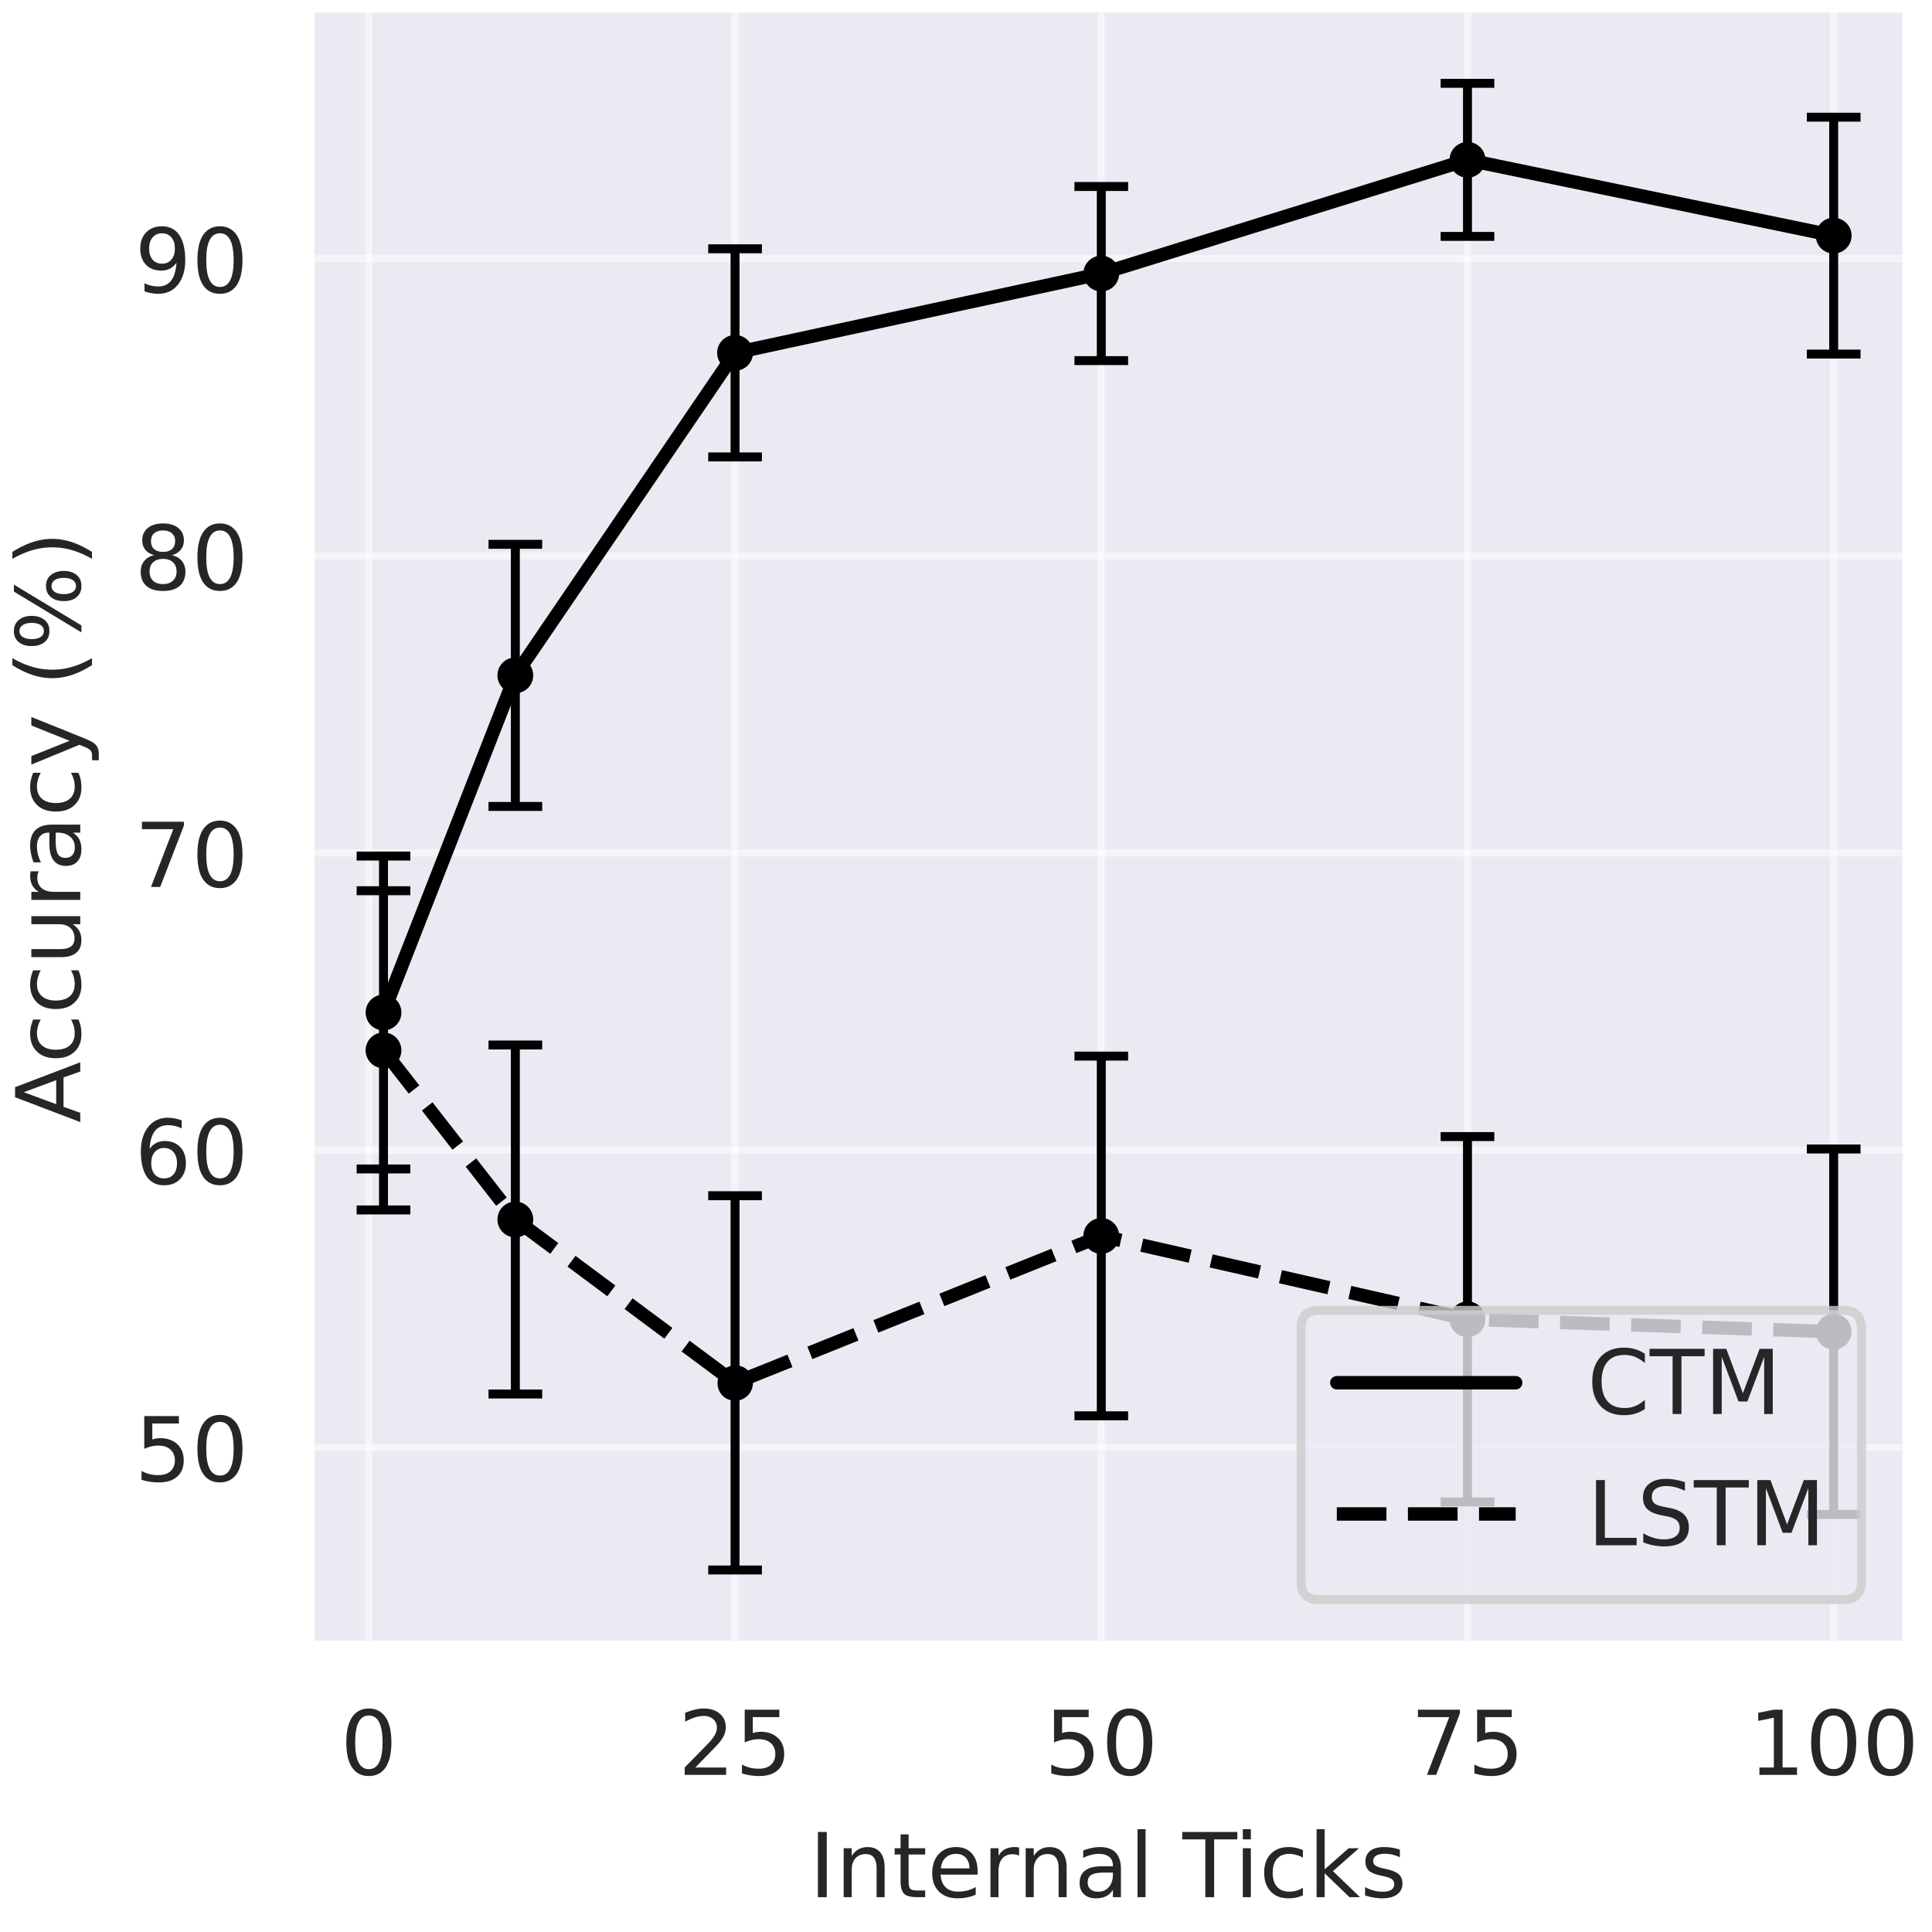 <svg xmlns="http://www.w3.org/2000/svg" xmlns:xlink="http://www.w3.org/1999/xlink" width="288" height="288" viewBox="0 0 216 216"><defs><path id="b" d="M3.18-6.64q-.761 0-1.149.75c-.261.5-.383 1.25-.383 2.25s.122 1.75.383 2.25q.386.75 1.149.75c.511 0 .89-.25 1.148-.75.25-.5.383-1.25.383-2.25s-.133-1.75-.383-2.25c-.258-.5-.637-.75-1.148-.75m0-.782c.808 0 1.43.332 1.87.973.43.648.65 1.59.65 2.808 0 1.23-.22 2.172-.65 2.813-.44.637-1.062.957-1.878.957Q1.943.129 1.3-.828C.87-1.468.66-2.41.66-3.641c0-1.218.21-2.16.64-2.808.43-.64 1.058-.973 1.879-.973m0 0"/><path id="d" d="M1.922-.828h3.437V0H.73v-.828c.372-.383.88-.902 1.532-1.563A72 72 0 0 0 3.48-3.648q.48-.528.66-.903c.122-.238.188-.488.188-.73 0-.38-.137-.7-.406-.938-.274-.242-.621-.37-1.063-.37-.308 0-.64.058-.98.16q-.51.162-1.098.488v-1q.6-.238 1.11-.36c.34-.078.66-.12.949-.12q1.126 0 1.8.57c.45.382.68.882.68 1.511 0 .3-.058.59-.172.852-.109.27-.308.59-.609.949-.078.098-.34.367-.777.82-.442.45-1.051 1.078-1.84 1.89m0 0"/><path id="e" d="M1.078-7.29H4.95v.83H1.98v1.788c.141-.047.29-.09.43-.11.14-.019.29-.038.43-.038.808 0 1.45.23 1.93.672.48.449.718 1.046.718 1.808 0 .79-.25 1.399-.738 1.828-.488.434-1.18.64-2.059.64-.312 0-.62-.026-.941-.07a5.6 5.6 0 0 1-.98-.23v-.988q.432.24.91.36c.308.081.64.109.992.109.558 0 1.008-.137 1.34-.438.316-.3.488-.7.488-1.21 0-.5-.172-.9-.488-1.2-.332-.3-.782-.45-1.34-.45a3.4 3.4 0 0 0-.793.09 4.4 4.4 0 0 0-.8.27Zm0 0"/><path id="h" d="M.82-7.29h4.692v.419L2.859 0H1.83L4.32-6.46H.82Zm0 0"/><path id="j" d="M1.238-.828h1.614v-5.563l-1.75.352v-.902L2.84-7.29h.988v6.46h1.613V0H1.238Zm0 0"/><path id="k" d="M.98-7.29h.989V0H.98Zm0 0"/><path id="l" d="M5.488-3.3V0H4.59v-3.27c0-.52-.11-.902-.309-1.16-.203-.261-.5-.39-.902-.39-.488 0-.867.16-1.149.468-.28.313-.421.73-.421 1.262V0H.91v-5.469h.899v.848c.21-.32.46-.57.761-.73.29-.16.63-.25 1.008-.25.621 0 1.102.203 1.422.59.32.39.488.96.488 1.71m0 0"/><path id="m" d="M1.828-7.02v1.551H3.68v.7H1.828v2.968c0 .45.063.742.184.86.117.132.367.191.75.191h.918V0h-.918Q1.707 0 1.32-.39C1.06-.649.93-1.122.93-1.8v-2.97H.27v-.699h.66v-1.55Zm0 0"/><path id="n" d="M5.621-2.96v.44H1.488c.043.622.223 1.098.563 1.418q.49.48 1.39.48c.34 0 .68-.038 1-.116.32-.082.649-.211.97-.39v.847c-.321.14-.65.25-.99.312a6 6 0 0 1-1.03.098c-.88 0-1.57-.25-2.082-.75C.8-1.121.55-1.81.55-2.68Q.55-4.016 1.27-4.809c.48-.52 1.14-.793 1.96-.793.739 0 1.32.243 1.75.711.418.48.641 1.121.641 1.93M4.72-3.22c-.008-.492-.149-.883-.41-1.18-.27-.292-.63-.44-1.07-.44-.5 0-.9.148-1.2.429s-.48.68-.52 1.191Zm0 0"/><path id="o" d="M4.11-4.629a1.2 1.2 0 0 0-.329-.133c-.12-.02-.25-.039-.39-.039-.512 0-.903.172-1.172.5-.278.332-.41.801-.41 1.422V0H.91v-5.469h.899v.848c.18-.328.43-.578.73-.738q.451-.242 1.11-.243c.062 0 .132.012.21.012.07.012.153.02.25.04Zm0 0"/><path id="p" d="M3.43-2.75c-.73 0-1.23.09-1.508.25-.281.172-.422.45-.422.852 0 .32.102.578.309.757.21.192.5.282.863.282.5 0 .898-.172 1.2-.532.3-.347.448-.82.448-1.41v-.199Zm1.789-.371V0H4.32v-.828c-.21.34-.468.578-.77.726-.3.153-.679.23-1.12.23-.559 0-1.008-.148-1.34-.456C.762-.641.602-1.058.602-1.59c0-.61.199-1.07.617-1.39.41-.31 1.02-.47 1.84-.47H4.32v-.09c0-.41-.14-.73-.41-.96-.27-.219-.648-.34-1.14-.34-.32 0-.622.04-.918.121-.301.078-.582.188-.852.328v-.828c.32-.12.64-.222.95-.281a5 5 0 0 1 .91-.102c.788 0 1.378.211 1.769.622.39.41.59 1.03.59 1.859m0 0"/><path id="q" d="M.941-7.602h.899V0H.94Zm0 0"/><path id="s" d="M-.02-7.29h6.16v.83H3.55V0H2.56v-6.46H-.02Zm0 0"/><path id="t" d="M.941-5.469h.899V0H.94Zm0-2.133h.899v1.141H.94Zm0 0"/><path id="u" d="M4.879-5.262v.84a3.6 3.6 0 0 0-.77-.308 2.9 2.9 0 0 0-.77-.11c-.577 0-1.038.192-1.359.559-.32.37-.48.89-.48 1.55q0 1.008.48 1.56c.32.37.782.55 1.36.55.262 0 .512-.027.77-.098.261-.07.511-.18.769-.32v.828c-.258.121-.52.211-.777.262a4.7 4.7 0 0 1-.864.078c-.816 0-1.476-.25-1.957-.77-.492-.507-.73-1.21-.73-2.09 0-.89.238-1.59.73-2.097.489-.512 1.16-.774 2.02-.774.277 0 .55.032.808.09.262.063.52.14.77.25m0 0"/><path id="v" d="M.91-7.602h.899v4.493l2.68-2.36H5.64L2.738-2.91 5.762 0H4.59L1.809-2.672V0H.91Zm0 0"/><path id="w" d="M4.43-5.309v.848a5 5 0 0 0-.79-.289 4 4 0 0 0-.85-.102c-.45 0-.79.07-1.009.211a.67.67 0 0 0-.332.61c0 .21.082.37.242.492.16.117.48.238.957.34l.313.07c.64.14 1.09.34 1.36.578.257.25.398.602.398 1.04q0 .765-.598 1.202c-.402.297-.96.438-1.66.438-.3 0-.602-.027-.922-.078a6 6 0 0 1-1-.25v-.93q.499.27.98.39c.32.09.641.13.961.13.418 0 .75-.07.98-.211a.7.7 0 0 0 .34-.621c0-.239-.09-.43-.25-.559s-.519-.262-1.081-.379l-.309-.07c-.558-.121-.969-.301-1.21-.54-.25-.241-.372-.57-.372-1 0-.511.184-.91.543-1.19q.54-.423 1.559-.423c.332 0 .64.032.941.082q.434.077.809.211m0 0"/><path id="z" d="M3.3-4.04c-.44 0-.788.161-1.05.462-.262.297-.39.719-.39 1.238q-.002.798.39 1.25.391.45 1.05.45.658 0 1.052-.45.386-.452.386-1.25c0-.52-.129-.941-.386-1.238-.262-.3-.614-.461-1.051-.461m1.962-3.089v.899a3.441 3.441 0 0 0-1.5-.36q-.99 0-1.5.66c-.34.442-.543 1.11-.582 1.989.191-.278.43-.5.718-.649.293-.148.614-.23.961-.23.73 0 1.313.23 1.73.672.423.437.641 1.046.641 1.808 0 .75-.23 1.352-.671 1.8C4.62-.09 4.03.13 3.3.13c-.84 0-1.492-.32-1.93-.957C.921-1.468.7-2.41.7-3.641c0-1.148.27-2.07.82-2.75.54-.68 1.282-1.03 2.2-1.03.242 0 .492.03.75.07.25.05.511.12.793.222m0 0"/><path id="C" d="M3.18-3.46c-.47 0-.84.132-1.11.382s-.398.59-.398 1.027c0 .442.129.79.398 1.04.27.25.64.37 1.11.37.46 0 .832-.12 1.101-.379.27-.25.41-.59.41-1.03 0-.438-.14-.778-.402-1.028-.27-.25-.64-.383-1.11-.383M2.19-3.88q-.63-.153-.992-.59C.961-4.762.852-5.109.852-5.53c0-.578.199-1.04.617-1.38q.615-.51 1.71-.51 1.08 0 1.712.51c.41.34.62.802.62 1.38 0 .422-.12.77-.363 1.062-.238.29-.558.489-.976.59q.704.166 1.11.649c.257.32.398.718.398 1.18 0 .71-.22 1.25-.649 1.62C4.59-.05 3.97.13 3.171.13c-.8 0-1.421-.18-1.85-.559Q.677-.985.68-2.05c0-.462.129-.86.398-1.18.262-.32.633-.54 1.113-.649M1.828-5.44c0 .382.113.68.352.89.242.211.57.313 1 .313.422 0 .75-.102.992-.313q.359-.316.36-.89c0-.38-.122-.668-.36-.88-.242-.21-.57-.32-.992-.32-.43 0-.758.11-1 .32-.239.212-.352.5-.352.88m0 0"/><path id="E" d="M1.102-.148v-.903q.357.182.75.27.375.092.75.09c.636 0 1.136-.207 1.476-.649.344-.441.543-1.101.602-2q-.301.424-.72.649c-.288.152-.608.222-.96.222q-1.109-.002-1.738-.66-.633-.66-.633-1.812c0-.739.223-1.34.66-1.797.441-.453 1.031-.684 1.77-.684.84 0 1.492.332 1.93.973.44.648.671 1.59.671 2.808 0 1.16-.281 2.07-.82 2.75Q4.017.13 2.64.13c-.25 0-.5-.027-.75-.07-.261-.04-.519-.11-.788-.207m1.957-3.09q.663-.002 1.05-.453c.262-.297.391-.72.391-1.25 0-.52-.129-.938-.39-1.239-.258-.3-.61-.46-1.051-.46-.438 0-.79.16-1.047.46-.262.301-.39.72-.39 1.239 0 .53.128.953.39 1.25.258.3.61.453 1.047.453m0 0"/><path id="P" d="M6.441-6.73v1.039a4 4 0 0 0-1.07-.688 3.2 3.2 0 0 0-1.191-.23q-1.26 0-1.918.77c-.442.51-.66 1.237-.66 2.198q-.001 1.443.66 2.211c.437.508 1.078.758 1.918.758.422 0 .808-.066 1.191-.226.379-.153.73-.383 1.07-.692v1.031c-.351.239-.722.41-1.101.52-.38.11-.79.168-1.219.168-1.101 0-1.973-.328-2.61-1C.872-1.54.56-2.461.56-3.641c0-1.168.312-2.09.953-2.77.636-.667 1.508-1.01 2.61-1.01.437 0 .847.062 1.23.171.378.121.75.29 1.09.52m0 0"/><path id="Q" d="M.98-7.29h1.47l1.859 4.962 1.87-4.961h1.47V0H6.69v-6.398l-1.882 5H3.82l-1.879-5V0h-.96Zm0 0"/><path id="R" d="M.98-7.29h.989v6.462h3.55V0H.98Zm0 0"/><path id="S" d="M5.352-7.05v.96a6.5 6.5 0 0 0-1.063-.398 4.1 4.1 0 0 0-.96-.133c-.54 0-.958.11-1.25.312-.29.207-.43.508-.43.887 0 .32.09.57.292.73.188.172.559.301 1.098.403l.602.117c.73.14 1.27.39 1.62.742.348.36.528.828.528 1.418 0 .711-.238 1.242-.71 1.602Q4.363.13 3 .129a6.3 6.3 0 0 1-1.11-.11C1.5-.05 1.103-.16.692-.32V-1.34q.6.344 1.168.512c.38.117.762.168 1.141.168.559 0 .988-.11 1.3-.328.302-.223.462-.532.462-.953 0-.36-.114-.637-.332-.84q-.329-.299-1.078-.45l-.602-.12q-1.106-.207-1.602-.688C.82-4.352.66-4.781.66-5.34c0-.641.219-1.15.68-1.52.45-.371 1.082-.563 1.879-.563.34 0 .68.031 1.043.094.347.058.707.156 1.09.277m0 0"/><path id="F" d="m-6.32-3.422 3.629 1.344v-2.684Zm-.97.563V-3.98L0-6.762v1.032l-1.871.66v3.289L0-1.121v1.043Zm0 0"/><path id="G" d="M-5.262-4.879h.84a3.6 3.6 0 0 0-.308.77c-.07.257-.11.507-.11.77 0 .577.192 1.038.559 1.359.37.32.89.48 1.55.48q1.008 0 1.56-.48c.37-.32.55-.782.55-1.36 0-.262-.027-.512-.098-.77a3.5 3.5 0 0 0-.32-.769h.828c.121.258.211.52.262.777q.077.412.078.864c0 .816-.25 1.476-.77 1.957-.507.492-1.21.73-2.09.73-.89 0-1.59-.238-2.097-.73-.512-.489-.774-1.16-.774-2.02 0-.277.032-.55.09-.808.063-.262.14-.52.25-.77m0 0"/><path id="H" d="M-2.16-.852H-5.47v-.898h3.278c.52 0 .902-.102 1.16-.3.261-.2.39-.5.39-.91 0-.481-.148-.868-.46-1.15-.31-.28-.727-.421-1.27-.421H-5.47v-.899H0v.899h-.84c.34.222.578.48.738.761q.23.434.23 1c0 .63-.187 1.11-.577 1.43-.38.328-.95.488-1.711.488m-3.442-2.257"/><path id="I" d="M-4.629-4.11c-.062.098-.101.212-.133.329-.02.12-.039.25-.039.39 0 .512.172.903.5 1.172.332.278.801.41 1.422.41H0v.899h-5.469v-.899h.848a1.8 1.8 0 0 1-.738-.73q-.242-.451-.243-1.11c0-.062.012-.132.012-.21.012-.07.02-.153.04-.25Zm0 0"/><path id="J" d="M-2.75-3.43c0 .73.09 1.23.25 1.508.172.281.45.422.852.422.32 0 .578-.102.757-.309.192-.21.282-.5.282-.863 0-.5-.172-.898-.532-1.2-.347-.3-.82-.448-1.41-.448h-.199Zm-.371-1.789H0v.899h-.828c.34.21.578.468.726.77.153.3.23.679.23 1.12 0 .559-.148 1.008-.456 1.34-.313.328-.73.488-1.262.488-.61 0-1.07-.199-1.39-.617-.31-.41-.47-1.02-.47-1.84V-4.32h-.09c-.41 0-.73.14-.96.41-.219.27-.34.648-.34 1.14 0 .32.04.622.121.918.078.301.188.582.328.852h-.828a6 6 0 0 1-.281-.95 5 5 0 0 1-.102-.91c0-.788.211-1.378.622-1.769.41-.39 1.03-.59 1.859-.59m0 0"/><path id="K" d="M.5-3.219c.64.258 1.07.508 1.27.75q.3.36.3.957v.723h-.75v-.531q.002-.36-.18-.57c-.12-.141-.39-.29-.831-.462l-.399-.16L-5.469-.3v-.949l4.278-1.71-4.278-1.712v-.95Zm0 0"/><path id="M" d="M-7.59-3.102c.762.442 1.5.762 2.23.973a7.7 7.7 0 0 0 2.22.32c.761 0 1.5-.101 2.23-.32a9.5 9.5 0 0 0 2.219-.973v.782c-.77.492-1.508.86-2.25 1.101a7.1 7.1 0 0 1-2.2.36q-1.078 0-2.187-.36A9.6 9.6 0 0 1-7.59-2.32Zm0 0"/><path id="N" d="M-3.21-7.27c0 .282.12.508.358.668q.366.242 1.012.243c.418 0 .762-.082 1-.243a.77.77 0 0 0 .36-.668q-.001-.42-.36-.66c-.238-.16-.582-.242-1-.242-.422 0-.762.082-1 .242s-.37.38-.37.66m-.618 0c0-.511.18-.921.539-1.218.36-.301.848-.461 1.45-.461.609 0 1.089.16 1.44.46.36.298.528.708.528 1.22 0 .519-.168.94-.527 1.238q-.527.452-1.442.453c-.61 0-1.09-.152-1.45-.453-.358-.297-.538-.719-.538-1.239m-2.973 5.04c0 .28.13.5.371.66q.36.241.989.242c.441 0 .77-.082 1.011-.242a.76.76 0 0 0 .36-.66.77.77 0 0 0-.36-.668c-.242-.16-.57-.243-1.011-.243-.418 0-.75.09-.989.25-.242.16-.37.38-.37.66m-.62-4.41v-.782l7.55 4.563v.78Zm0 4.41q.002-.762.542-1.23c.36-.302.84-.462 1.438-.462.62 0 1.101.16 1.46.461.36.3.532.711.532 1.23 0 .52-.172.93-.531 1.231-.36.3-.84.45-1.461.45Q-6.34-.55-6.88-1q-.542-.45-.543-1.23m0 0"/><path id="O" d="M-7.59-.8v-.778c.77-.48 1.52-.852 2.262-1.094a7.1 7.1 0 0 1 2.187-.367c.73 0 1.461.129 2.2.367.742.242 1.48.613 2.25 1.094v.777c-.75-.43-1.48-.75-2.22-.969a8 8 0 0 0-2.23-.32c-.75 0-1.488.11-2.218.32-.73.22-1.47.54-2.23.97m0 0"/><clipPath id="a"><path d="M40 1h2v182.84h-2Zm0 0"/></clipPath><clipPath id="c"><path d="M81 1h2v182.84h-2Zm0 0"/></clipPath><clipPath id="f"><path d="M122 1h2v182.84h-2Zm0 0"/></clipPath><clipPath id="g"><path d="M163 1h2v182.84h-2Zm0 0"/></clipPath><clipPath id="i"><path d="M204 1h2v182.84h-2Zm0 0"/></clipPath><clipPath id="x"><path d="M34.77 161h178.343v2H34.77Zm0 0"/></clipPath><clipPath id="y"><path d="M34.77 128h178.343v1H34.77Zm0 0"/></clipPath><clipPath id="A"><path d="M34.77 94h178.343v2H34.77Zm0 0"/></clipPath><clipPath id="B"><path d="M34.77 61h178.343v2H34.77Zm0 0"/></clipPath><clipPath id="D"><path d="M34.77 28h178.343v2H34.77Zm0 0"/></clipPath></defs><path fill="#FFF" d="M-21.6-21.6h259.2v259.2H-21.6z"/><path fill="#EAEAF2" d="M34.77 183.84h178.343V1H34.77Zm0 0"/><g clip-path="url(#a)"><path fill="none" stroke="#FFF" stroke-linecap="round" stroke-linejoin="round" stroke-miterlimit="10" stroke-opacity=".5" stroke-width=".8" d="M41.238 183.84V1"/></g><use xlink:href="#b" x="38.059" y="198.434" fill="#262626"/><g clip-path="url(#c)"><path fill="none" stroke="#FFF" stroke-linecap="round" stroke-linejoin="round" stroke-miterlimit="10" stroke-opacity=".5" stroke-width=".8" d="M82.18 183.84V1"/></g><g fill="#262626"><use xlink:href="#d" x="75.822" y="198.434"/><use xlink:href="#e" x="82.182" y="198.434"/></g><g clip-path="url(#f)"><path fill="none" stroke="#FFF" stroke-linecap="round" stroke-linejoin="round" stroke-miterlimit="10" stroke-opacity=".5" stroke-width=".8" d="M123.125 183.84V1"/></g><g fill="#262626"><use xlink:href="#e" x="116.764" y="198.434"/><use xlink:href="#b" x="123.124" y="198.434"/></g><g clip-path="url(#g)"><path fill="none" stroke="#FFF" stroke-linecap="round" stroke-linejoin="round" stroke-miterlimit="10" stroke-opacity=".5" stroke-width=".8" d="M164.066 183.84V1"/></g><g fill="#262626"><use xlink:href="#h" x="157.706" y="198.434"/><use xlink:href="#e" x="164.066" y="198.434"/></g><g clip-path="url(#i)"><path fill="none" stroke="#FFF" stroke-linecap="round" stroke-linejoin="round" stroke-miterlimit="10" stroke-opacity=".5" stroke-width=".8" d="M205.008 183.84V1"/></g><g fill="#262626"><use xlink:href="#j" x="195.468" y="198.434"/><use xlink:href="#b" x="201.828" y="198.434"/><use xlink:href="#b" x="208.188" y="198.434"/></g><g fill="#262626"><use xlink:href="#k" x="90.465" y="212.106"/><use xlink:href="#l" x="93.415" y="212.106"/><use xlink:href="#m" x="99.755" y="212.106"/><use xlink:href="#n" x="103.675" y="212.106"/><use xlink:href="#o" x="109.825" y="212.106"/></g><g fill="#262626"><use xlink:href="#l" x="113.764" y="212.106"/><use xlink:href="#p" x="120.104" y="212.106"/><use xlink:href="#q" x="126.234" y="212.106"/><use xlink:href="#r" x="129.014" y="212.106"/><use xlink:href="#s" x="132.194" y="212.106"/></g><g fill="#262626"><use xlink:href="#t" x="138.007" y="212.106"/><use xlink:href="#u" x="140.787" y="212.106"/><use xlink:href="#v" x="146.287" y="212.106"/><use xlink:href="#w" x="152.077" y="212.106"/></g><g clip-path="url(#x)"><path fill="none" stroke="#FFF" stroke-linecap="round" stroke-linejoin="round" stroke-miterlimit="10" stroke-opacity=".5" stroke-width=".8" d="M34.77 161.813h178.343"/></g><g fill="#262626"><use xlink:href="#e" x="15.051" y="165.608"/><use xlink:href="#b" x="21.411" y="165.608"/></g><g clip-path="url(#y)"><path fill="none" stroke="#FFF" stroke-linecap="round" stroke-linejoin="round" stroke-miterlimit="10" stroke-opacity=".5" stroke-width=".8" d="M34.77 128.59h178.343"/></g><g fill="#262626"><use xlink:href="#z" x="15.051" y="132.386"/><use xlink:href="#b" x="21.411" y="132.386"/></g><g clip-path="url(#A)"><path fill="none" stroke="#FFF" stroke-linecap="round" stroke-linejoin="round" stroke-miterlimit="10" stroke-opacity=".5" stroke-width=".8" d="M34.77 95.367h178.343"/></g><g fill="#262626"><use xlink:href="#h" x="15.051" y="99.164"/><use xlink:href="#b" x="21.411" y="99.164"/></g><g clip-path="url(#B)"><path fill="none" stroke="#FFF" stroke-linecap="round" stroke-linejoin="round" stroke-miterlimit="10" stroke-opacity=".5" stroke-width=".8" d="M34.77 62.145h178.343"/></g><g fill="#262626"><use xlink:href="#C" x="15.051" y="65.942"/><use xlink:href="#b" x="21.411" y="65.942"/></g><g clip-path="url(#D)"><path fill="none" stroke="#FFF" stroke-linecap="round" stroke-linejoin="round" stroke-miterlimit="10" stroke-opacity=".5" stroke-width=".8" d="M34.77 28.922h178.343"/></g><g fill="#262626"><use xlink:href="#E" x="15.051" y="32.72"/><use xlink:href="#b" x="21.411" y="32.72"/></g><use xlink:href="#F" x="8.973" y="125.529" fill="#262626"/><g fill="#262626"><use xlink:href="#G" x="8.973" y="118.861"/><use xlink:href="#G" x="8.973" y="113.361"/><use xlink:href="#H" x="8.973" y="107.861"/><use xlink:href="#I" x="8.973" y="101.521"/><use xlink:href="#J" x="8.973" y="97.411"/><use xlink:href="#G" x="8.973" y="91.281"/><use xlink:href="#K" x="8.973" y="85.781"/><use xlink:href="#L" x="8.973" y="79.861"/><use xlink:href="#M" x="8.973" y="76.681"/><use xlink:href="#N" x="8.973" y="72.781"/><use xlink:href="#O" x="8.973" y="63.281"/></g><path fill="none" stroke="#000" stroke-linejoin="round" stroke-miterlimit="10" d="M42.875 130.691V95.707M57.617 90.16V60.855M82.18 51.086V27.813M123.125 40.316V20.852M164.066 26.43V9.313M205.008 39.586V13.102M45.875 130.691h-6M60.617 90.16h-6M85.18 51.086h-6M126.125 40.316h-6M167.066 26.43h-6M208.008 39.586h-6M45.875 95.707h-6M60.617 60.855h-6M85.18 27.813h-6M126.125 20.852h-6M167.066 9.313h-6M208.008 13.102h-6M42.875 135.273V99.586M57.617 155.852v-39.02M82.18 175.527v-41.843M123.125 158.29v-40.216M164.066 167.918V127.07M205.008 169.32v-40.86M45.875 135.273h-6M60.617 155.852h-6M85.18 175.527h-6M126.125 158.29h-6M167.066 167.918h-6M208.008 169.32h-6M45.875 99.586h-6M60.617 116.832h-6M85.18 133.684h-6M126.125 118.074h-6M167.066 127.07h-6M208.008 128.46h-6"/><path fill="none" stroke="#000" stroke-linecap="round" stroke-linejoin="round" stroke-miterlimit="10" stroke-width="1.5" d="m42.875 113.2 14.742-37.692L82.18 39.449l40.945-8.863 40.941-12.715 40.942 8.473"/><path stroke="#000" stroke-linejoin="round" stroke-miterlimit="10" d="M42.875 114.7c.398 0 .781-.16 1.063-.442a1.502 1.502 0 0 0 0-2.121 1.502 1.502 0 0 0-2.563 1.062 1.503 1.503 0 0 0 1.5 1.5ZM57.617 77.008a1.503 1.503 0 0 0 1.059-2.563 1.502 1.502 0 0 0-2.121 0 1.502 1.502 0 0 0 1.062 2.563ZM82.18 40.95c.398 0 .78-.16 1.062-.442a1.502 1.502 0 0 0 0-2.121 1.502 1.502 0 0 0-2.562 1.062 1.503 1.503 0 0 0 1.5 1.5ZM123.125 32.086a1.503 1.503 0 0 0 1.059-2.563 1.502 1.502 0 0 0-2.121 0 1.502 1.502 0 0 0 1.062 2.563ZM164.066 19.371c.399 0 .778-.16 1.059-.441a1.496 1.496 0 0 0-1.059-2.559c-.398 0-.78.156-1.062.438a1.502 1.502 0 0 0 1.062 2.562ZM205.008 27.844a1.505 1.505 0 0 0 1.5-1.5c0-.399-.16-.778-.442-1.059a1.496 1.496 0 0 0-2.558 1.059c0 .398.156.781.437 1.062s.664.438 1.063.438Zm0 0"/><path fill="none" stroke="#000" stroke-dasharray="5.55 2.4" stroke-linejoin="round" stroke-miterlimit="10" stroke-width="1.5" d="m42.875 117.43 14.742 18.91 24.563 18.265 40.945-16.425 40.941 9.312 40.942 1.399"/><path stroke="#000" stroke-linejoin="round" stroke-miterlimit="10" d="M42.875 118.93c.398 0 .781-.16 1.063-.442a1.502 1.502 0 0 0 0-2.121 1.502 1.502 0 0 0-2.563 1.063 1.503 1.503 0 0 0 1.5 1.5ZM57.617 137.84a1.5 1.5 0 1 0-1.5-1.5c0 .398.156.781.438 1.062.28.282.664.438 1.062.438ZM82.18 156.105c.398 0 .78-.156 1.062-.437a1.508 1.508 0 0 0 0-2.125 1.502 1.502 0 0 0-2.12 2.125 1.5 1.5 0 0 0 1.058.437ZM123.125 139.68a1.5 1.5 0 1 0-1.5-1.5c0 .398.156.78.438 1.062.28.281.664.438 1.062.438ZM164.066 148.992c.399 0 .778-.156 1.059-.437s.441-.664.441-1.063a1.503 1.503 0 0 0-2.562-1.058 1.502 1.502 0 0 0 0 2.121c.281.28.664.437 1.062.437ZM205.008 150.39c.398 0 .777-.156 1.058-.437s.442-.664.442-1.062c0-.399-.16-.782-.442-1.063a1.502 1.502 0 0 0-2.121 0 1.5 1.5 0 0 0-.437 1.063c0 .398.156.78.437 1.062.282.281.664.438 1.063.438Zm0 0"/><path fill="none" stroke="#FFF" stroke-linecap="square" stroke-miterlimit="10" stroke-width=".8" d="M34.77 183.84V1M213.113 183.84V1M34.77 183.84h178.343M34.77 1h178.343"/><path fill="#EAEAF2" fill-opacity=".8" stroke="#CCC" stroke-miterlimit="10" stroke-opacity=".8" d="M147.457 178.84h58.656c1.336 0 2-.668 2-2v-28.344c0-1.332-.664-2-2-2h-58.656q-1.999.001-2 2v28.344q.001 1.999 2 2Zm0 0"/><path fill="none" stroke="#000" stroke-linecap="round" stroke-linejoin="round" stroke-miterlimit="10" stroke-width="1.5" d="M149.457 154.59h20"/><g fill="#262626"><use xlink:href="#P" x="177.458" y="158.09"/><use xlink:href="#s" x="184.438" y="158.09"/><use xlink:href="#Q" x="190.548" y="158.09"/></g><path fill="none" stroke="#000" stroke-dasharray="5.55 2.4" stroke-linejoin="round" stroke-miterlimit="10" stroke-width="1.5" d="M149.457 169.262h20"/><g fill="#262626"><use xlink:href="#R" x="177.458" y="172.762"/><use xlink:href="#S" x="183.028" y="172.762"/><use xlink:href="#s" x="189.378" y="172.762"/><use xlink:href="#Q" x="195.488" y="172.762"/></g></svg>
